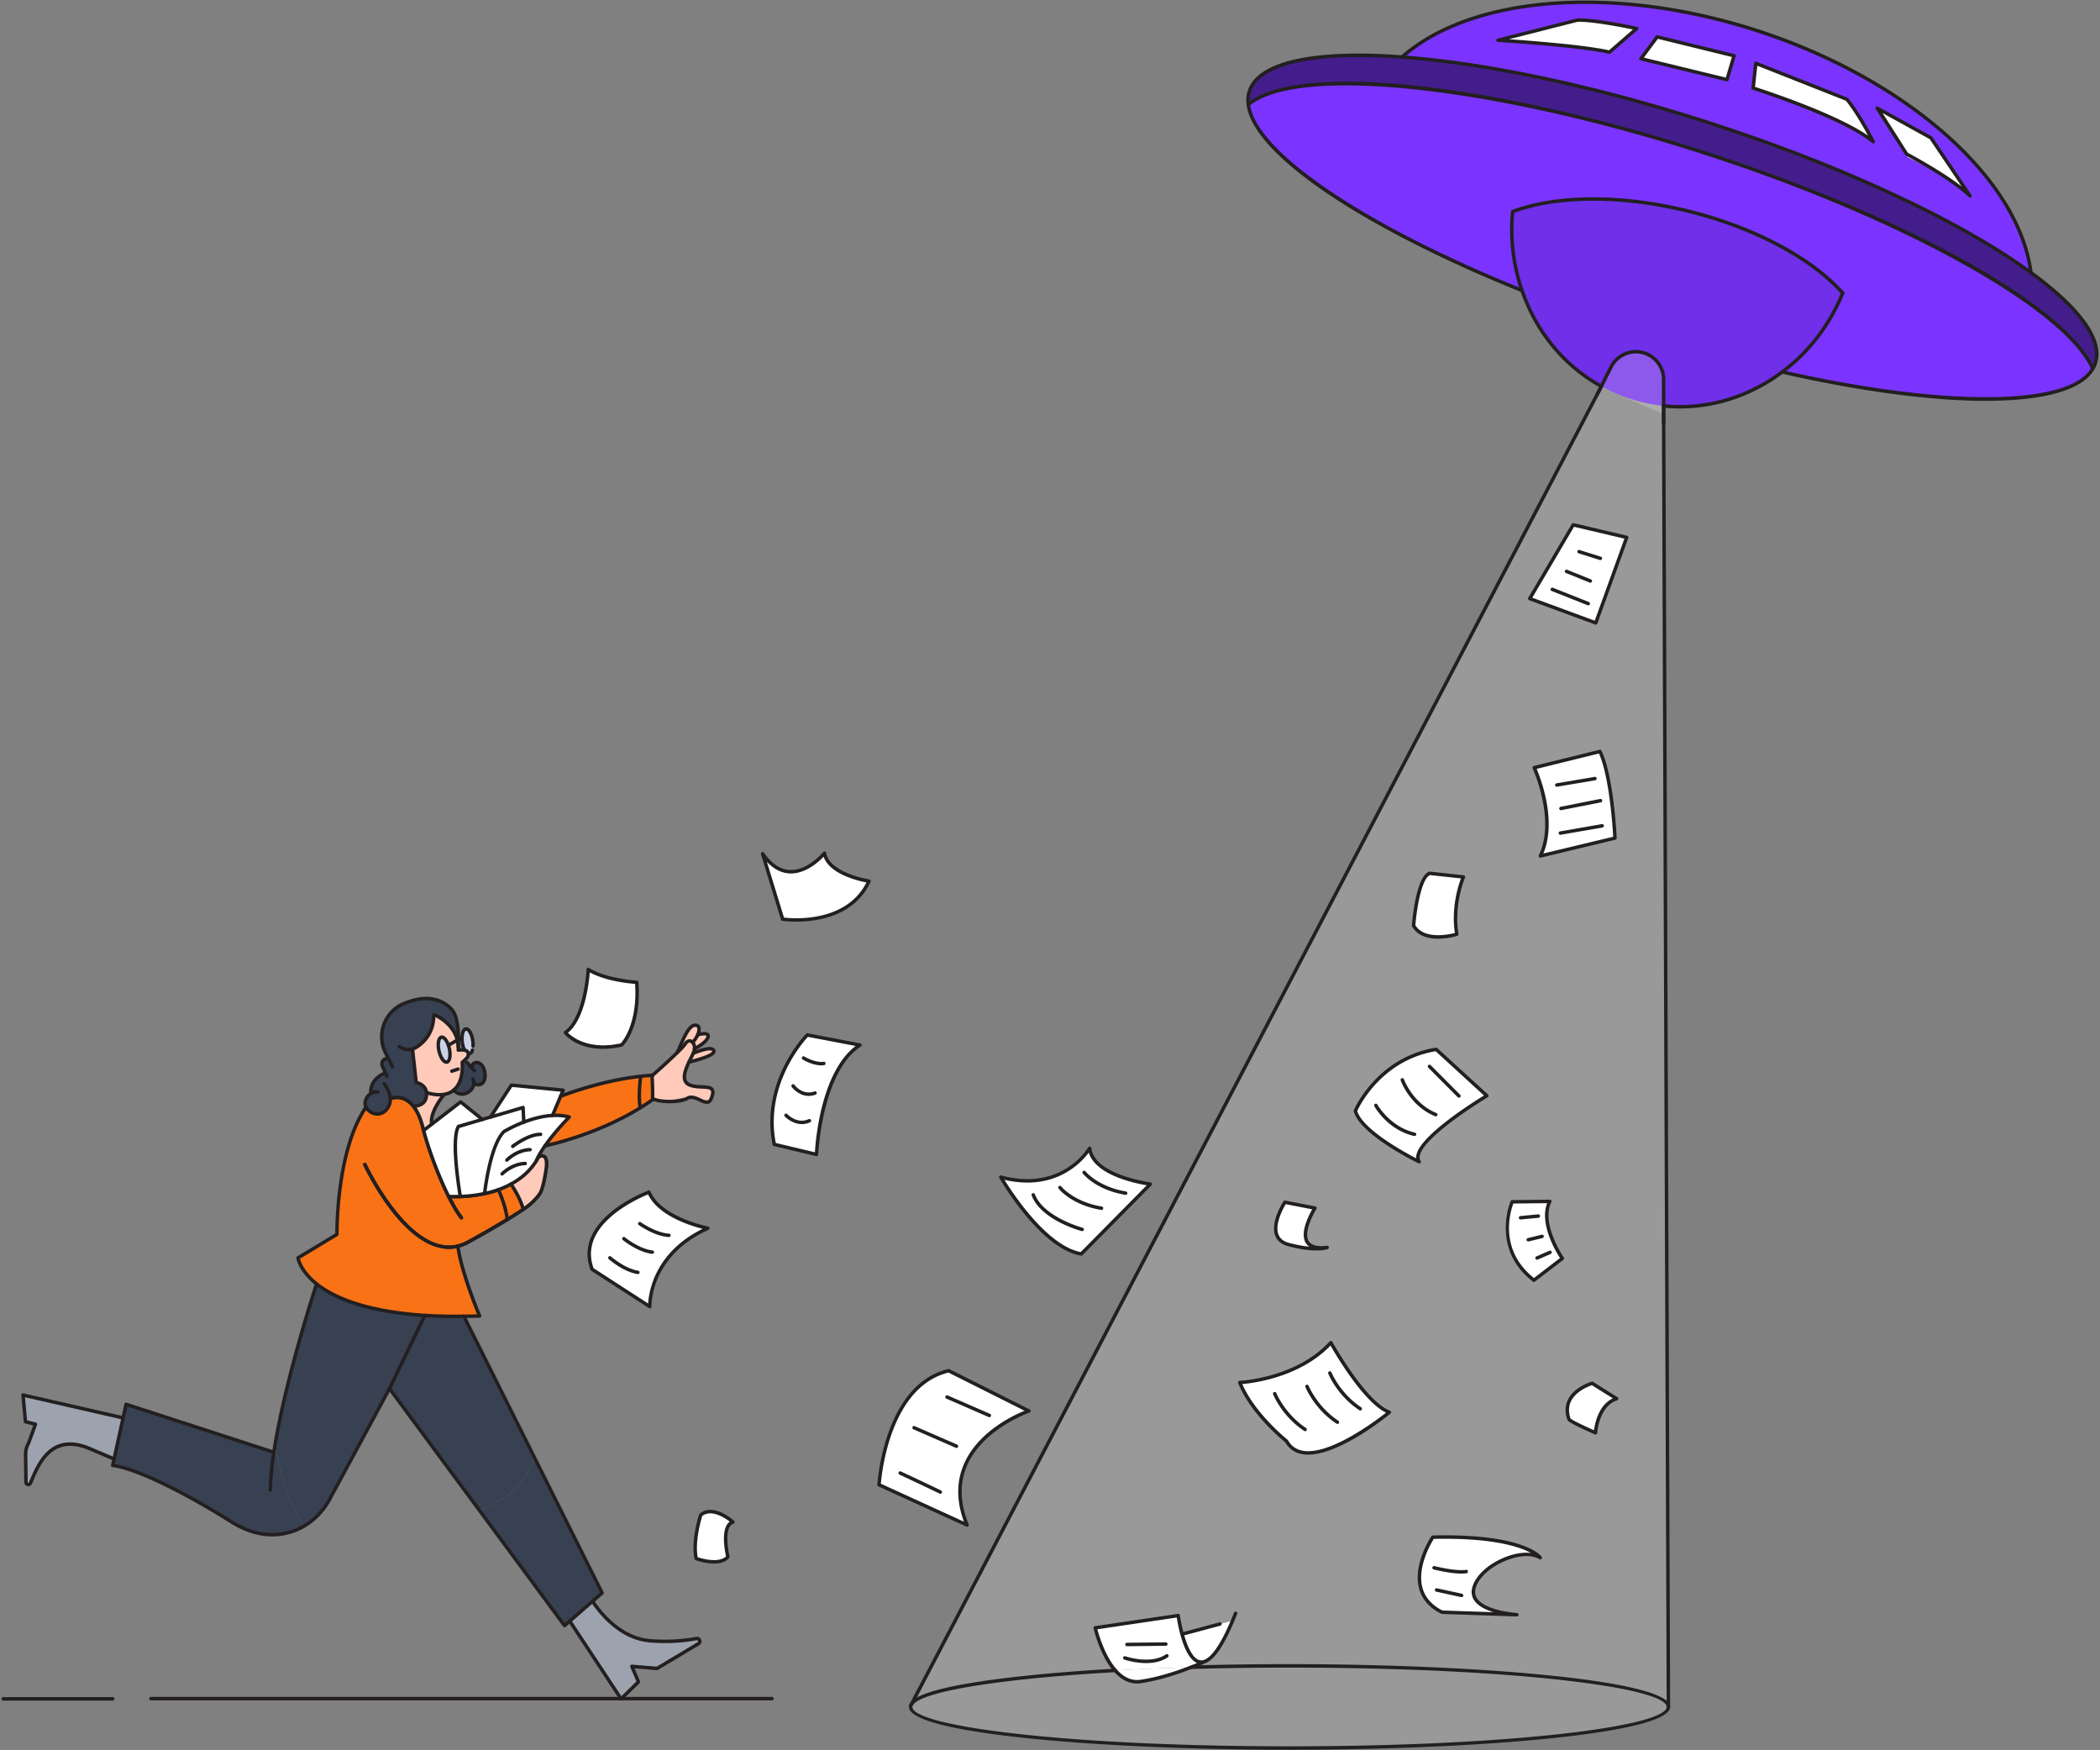 <svg xmlns="http://www.w3.org/2000/svg" width="240" height="200" fill="none"><rect width="100%" height="100%" fill="#808080" stroke="none"/><g clip-path="url(#a)"><path fill="#7B34FF" d="M239.176 42.125c-2.651 4.599-17.038 4.553-35.49.376 2.98-2.23 5.41-5.327 6.907-9.013-3.43-3.87-9.872-7.45-17.695-9.373-7.824-1.931-15.19-1.763-20.025.069-.298 3.134.1 6.2 1.069 9.005-2.36-.95-4.615-1.908-6.769-2.889v-.008c-14.28-6.483-23.876-13.48-24.51-18.332 5.47-4.599 27.169-2.506 51.68 5.357 23.418 7.518 41.715 17.857 44.833 24.808z"/><path fill="#441D8C" d="M239.474 41.482a2.754 2.754 0 0 1-.298.643c-3.118-6.95-21.415-17.29-44.833-24.808-24.511-7.863-46.21-9.956-51.68-5.357-.069-.537-.039-1.042.122-1.518 1.078-3.387 7.686-4.644 17.443-3.924 9.383.69 21.661 3.204 34.741 7.404a190.864 190.864 0 0 1 16.649 6.17l-.008.007c8.488 3.617 15.57 7.457 20.491 11.05 5.433 3.964 8.236 7.627 7.373 10.333z"/><path fill="#7B34FF" d="M232.101 31.15c-1.33-10.56-13.905-22.064-31.441-27.697-16.617-5.326-32.67-3.778-40.432 3.066 9.383.69 21.661 3.203 34.741 7.403a190.93 190.93 0 0 1 16.649 6.17l-.008.007c8.488 3.617 15.57 7.457 20.491 11.051zm-11.43-15.404 4.485 6.644c-2.208-2.122-7.121-4.422-7.121-4.422l-2.673-4.36-.826-1.25 6.135 3.388zm-36.848-9.784c-2.392-.865-12.623-1.367-12.623-1.367l9.069-2.3c1.911-.091 6.785.967 6.785.967l-3.231 2.7zm13.545 3.14-9.84-2.392 1.863-2.498 8.787 2.16-.81 2.73zm3.035.95.258-2.821L210.8 11.37c1.055.735 3.286 4.82 3.286 4.82-3.439-2.873-13.683-6.138-13.683-6.138z"/><path fill="#702FE8" d="M210.593 33.488c-1.497 3.686-3.927 6.783-6.907 9.013-3.872 2.912-8.671 4.383-13.561 3.878a19.012 19.012 0 0 1-2.025-.322c-.183-.038-.367-.076-.549-.13a18.584 18.584 0 0 1-4.532-1.779c-4.294-2.352-7.479-6.3-9.076-10.959a21.344 21.344 0 0 1-1.069-9.005c4.835-1.832 12.201-2 20.025-.07 7.823 1.925 14.264 5.504 17.694 9.374z"/><path fill="#fff" d="m187.054 3.261-3.112 2.701C181.55 5.097 171.2 4.595 171.2 4.595l9.069-2.3c1.91-.091 6.785.966 6.785.966zm11.124 3.112-.81 2.728-9.84-2.39 1.863-2.5 8.787 2.162zm15.907 9.817c-3.438-2.874-13.682-6.138-13.682-6.138l.258-2.82L211 11.354c1.054.736 3.085 4.835 3.085 4.835zm11.071 6.2c-2.208-2.122-7.121-4.422-7.121-4.422l-2.673-4.36-.826-1.25 6.135 3.388 4.485 6.644zM99.319 100.686c-2.552 5.494-9.871 4.345-9.871 4.345l-2.292-7.473c3.247 4.66 7.067-.068 7.067-.068.443 2.49 5.096 3.196 5.096 3.196zM83.19 177.899c-1.002 1.15-3.63.192-3.63.192-.428-2.107.527-4.981.527-4.981 1.483-1.196 3.675.812 3.675.812-1.428.43-.572 3.977-.572 3.977zM71.049 119.4c-4.523 1.021-6.433-1.41-6.433-1.41 2.354-1.654 2.613-7.211 2.613-7.211 2.033 1.271 5.54 1.463 5.54 1.463.382 5.113-1.72 7.158-1.72 7.158zm3.217 29.905-6.593-4.261c-2.101-5.656 6.494-8.814 6.494-8.814 1.291 3.066 6.732 4.116 6.732 4.116-6.923 3.112-6.633 8.959-6.633 8.959zm57.204-14.001-7.893 7.977c-4.585-.765-9.199-8.782-9.199-8.782 7.159 1.953 10.153-3.288 10.153-3.288.383 3.258 6.939 4.093 6.939 4.093zm-20.95 38.956-10.055-4.6s.634-11.304 7.954-13.028l9.168 4.598s-10.887 3.703-7.067 13.03zm-12.24-54.844c-4.584 2.965-4.967 12.5-4.967 12.5l-4.82-1.149c-1.483-7.235 3.774-12.5 3.774-12.5l6.013 1.149z"/><path fill="#fff" d="M190.125 46.379a18.987 18.987 0 0 1-2.025-.322c-.183-.038-.367-.076-.549-.13a18.56 18.56 0 0 1-4.532-1.779l-78.871 150.627c.886-1.701 10.116-3.156 23.318-3.9-1.597-1.809-2.299-4.867-2.299-4.867l9.489-1.402s.84 6.186 3.11 5.218c-.23.109-.825.369-1.643.691 3.591-.107 7.366-.161 11.255-.161 23.914 0 43.298 2.1 43.298 4.69l-.551-148.665zm-26.726 53.41 3.851.421s-1.338 3.028-.765 6.545c0 0-3.72 1.15-4.935-.996 0 0 .42-5.457 1.849-5.97zm-16.549 37.592 3.438.667s-3.217 5.042 1.384 4.498c0 0-1.337.484-4.394-.329-3.057-.821-.428-4.836-.428-4.836zm.183 27.298s-3.912-3.111-5.348-6.705c0 0 6.448-.238 10.414-4.554 0 0 3.82 6.898 6.685 7.957 0 0-9.26 7.663-11.751 3.302zm7.87-37.745s2.483-5.938 9.23-7.026l5.791 5.303s-9.138 5.457-7.732 7.533c0 0-6.594-3.188-7.289-5.81zm13.523 54.606c-.565 2.637 4.92 2.973 4.92 2.973l-8.542-.291c-5.111-2.536-1.054-8.577-1.054-8.577 10.192-.229 12.156 2.201 12.263 2.346-2.054-1.278-7.006.912-7.587 3.549zm6.877-35.253c-4.768-3.686-2.476-8.961-2.476-8.961l4.294-.045c-1.291 2.583 1.436 6.515 1.436 6.515l-3.254 2.491zm.038-58.569 7.51-1.847c1.399 2.936 1.72 9.895 1.72 9.895l-8.535 2.046c2.04-4.154-.695-10.094-.695-10.094zm6.999 76.003s-2.934-1.286-3.018-1.532c-1.085-3.066 2.636-4.116 2.636-4.116l2.804 1.755c-2.231.698-2.422 3.893-2.422 3.893zm.037-92.542-7.548-2.774 4.966-8.43 6.112 1.433-3.53 9.771z" opacity=".2"/><path fill="#fff" d="M137.765 189.824c-.229.109-.825.369-1.642.691-3.026.084-5.929.207-8.658.359-1.596-1.808-2.299-4.866-2.299-4.866l9.489-1.402s.841 6.185 3.11 5.218z"/><path fill="#fff" d="M190.675 195.044c0 2.598-19.384 4.699-43.298 4.699-23.922 0-43.306-2.101-43.306-4.699 0-.077.016-.145.046-.215a.122.122 0 0 1 .031-.054c.886-1.701 10.115-3.156 23.317-3.9.742.851 1.689 1.426 2.858 1.264 2.094-.283 4.317-1.043 5.8-1.624 3.59-.107 7.365-.161 11.254-.161 23.915 0 43.298 2.099 43.298 4.69z" opacity=".2"/><path fill="#fff" d="m185.907 61.408-3.53 9.771-7.548-2.774 4.966-8.43 6.112 1.433zm-9.871 36.404c2.039-4.154-.695-10.093-.695-10.093l7.51-1.847c1.399 2.935 1.72 9.894 1.72 9.894l-8.535 2.046zm-9.551 8.944s-3.72 1.15-4.935-.997c0 0 .42-5.457 1.849-5.97l3.85.421s-1.337 3.028-.764 6.546zm-4.293 25.988s-6.594-3.188-7.289-5.81c0 0 2.483-5.939 9.229-7.027l5.792 5.303s-9.138 5.457-7.732 7.534zm-3.408 28.633s-9.259 7.663-11.75 3.302c0 0-3.913-3.111-5.349-6.705 0 0 6.449-.238 10.414-4.554 0 0 3.82 6.898 6.685 7.957zm9.642 20.163c-.565 2.637 4.92 2.973 4.92 2.973l-8.542-.291c-5.111-2.536-1.054-8.576-1.054-8.576 10.192-.23 12.156 2.2 12.263 2.345-2.054-1.278-7.006.912-7.587 3.549zm-32.303 8.975c-1.482.581-3.705 1.341-5.799 1.625-1.169.161-2.116-.414-2.858-1.265 2.728-.153 5.631-.276 8.657-.36zm15.549-47.969s-1.337.484-4.394-.329c-3.057-.821-.428-4.836-.428-4.836l3.438.667s-3.217 5.042 1.384 4.498zm33.09 17.282c-2.231.697-2.422 3.893-2.422 3.893s-2.934-1.286-3.018-1.532c-1.085-3.066 2.636-4.116 2.636-4.116l2.804 1.755zm-6.205-16.032-3.254 2.491c-4.768-3.686-2.476-8.96-2.476-8.96l4.294-.046c-1.291 2.583 1.436 6.515 1.436 6.515zm-43.569 42.869 5.92-1.469s-1.893 4.568-3.501 4.727c-1.608.16-1.783.095-1.783.095l-.636-3.353z"/><path fill="#fff" d="m182.95 44.251 1.185-2.364a3.08 3.08 0 0 1 3.588-1.59l.149.042a3.093 3.093 0 0 1 2.252 2.98v3.99l-7.174-3.058z" opacity=".2"/><path fill="#374151" d="m61.037 166.449-8.019-16.04a58.302 58.302 0 0 1-4.462-.099l-4.041 8.362 10.265 13.9c3.056-1.046 5.484-3.131 6.257-6.123z"/><path fill="#374151" d="M61.037 166.449c-.773 2.992-3.201 5.078-6.257 6.123l9.737 13.184.596-.52 2.605-2.261 1.1-.959-7.781-15.567zm-29.74-.497-16.885-5.487-.336 1.555-1.024 4.644-.116.789c2.957.383 8.456 3.049 13.099 6.154a10.965 10.965 0 0 0 3.68 1.607c1.785.408 3.593.074 5.109-.806-1.81-2.528-2.709-5.833-3.417-9.152a44.47 44.47 0 0 0-.11.696z"/><path fill="#374151" d="m37.688 171.437 6.827-12.765 4.041-8.362c-6.838-.437-10.46-2.07-12.377-3.602-.726 2.234-3.593 11.348-4.772 18.549.708 3.318 1.607 6.623 3.416 9.151a7.575 7.575 0 0 0 2.865-2.971z"/><path fill="#9CA3AF" d="m14.076 162.02-1.024 4.644c-1.865-.789-3.064-1.218-3.064-1.218-3.454-2.011-5.608 1.839-6.512 4.041-.111.269-.508.188-.51-.104l-.046-3.875 1.028-2.719-1.037-.335-.28-3.048 11.445 2.614zm61.106 28.701-2.93-.206.675 1.576-1.946 2.034-5.868-8.89 2.606-2.261c.779 1.181 3.087 4.199 6.51 4.506a20.13 20.13 0 0 0 5.37-.248c.367-.067.555.422.237.618l-4.654 2.871z"/><path fill="#F97316" d="M57.977 139.35c-.16-1.372-.725-2.759-1.016-3.411-.527.192-1.054.338-1.581.445a15.83 15.83 0 0 1-2.775.337c-.285.009-1.076-.005-1.328-.007.776 1.553 1.773 3.386 2.92 4.832 1.235-.693 2.89-1.652 3.78-2.196z"/><path fill="#F97316" d="M53.477 141.941c.46-.251.9-.493 1.318-.728-1.147-1.446-2.217-2.93-2.994-4.484a11.796 11.796 0 0 1-.524-.015c-1.1-2.2-2.223-5.151-2.858-7.534v-.007c-.015-.045-.022-.085-.038-.13-.29-1.25-.703-2.077-1.146-2.621-1.077-1.326-2.36-.997-2.636-.905.031.391-.06.798-.358 1.188-.772 1.011-2.025.568-2.407-.199-3.477 5.096-3.324 14.547-3.324 14.547l-4.454 2.682s.198 1.432 2.123 2.973c1.918 1.533 5.54 3.166 12.378 3.602a58.3 58.3 0 0 0 4.462.099c.581 0 1.185-.015 1.796-.037 0 0-2.071-4.867-2.484-7.979a4.795 4.795 0 0 0 1.146-.452z"/><path fill="#231F20" d="M52.728 139.349a.195.195 0 0 1-.155-.076c-.435-.557-.944-1.411-1.473-2.471-1.113-2.224-2.24-5.196-2.871-7.571a1.367 1.367 0 0 1-.02-.074l-.015-.052c-.402-1.731-1.049-2.83-1.928-3.284a1.891 1.891 0 0 0-1.511-.121.199.199 0 0 1-.152-.366c.035-.014.879-.359 1.835.13.991.508 1.71 1.697 2.136 3.534l.033.111a.2.2 0 0 1 .01.064c.62 2.307 1.735 5.25 2.837 7.452.517 1.036 1.012 1.867 1.43 2.404a.198.198 0 0 1-.156.32z"/><path fill="#231F20" d="M51.326 142.711c-2.104 0-4.36-1.479-6.589-4.34-1.943-2.494-3.208-5.195-3.22-5.222a.198.198 0 0 1 .095-.263.2.2 0 0 1 .263.096c.05.106 4.976 10.555 10.409 9.218a4.567 4.567 0 0 0 1.099-.434 103.497 103.497 0 0 0 4.491-2.584c.708-.443 1.31-.826 1.822-1.162 1.42-.949 1.908-1.871 1.913-1.88.005-.009.333-.644.612-2.624.127-.921-.056-1.148-.14-1.202-.11-.073-.289-.009-.377.034-.07.123-.146.241-.222.358-.005.013-.014.04-.022.053-.719 1.136-1.72 2.052-2.978 2.72-.462.259-.94.472-1.457.649-.516.188-1.058.341-1.606.452a16.12 16.12 0 0 1-2.806.341c-.539.017-.993.013-1.349-.008a.199.199 0 0 1-.185-.21c.007-.109.082-.199.21-.186.343.021.784.024 1.31.008a15.68 15.68 0 0 0 2.739-.333 10.89 10.89 0 0 0 1.556-.438c.497-.17.954-.374 1.4-.622 1.199-.638 2.15-1.507 2.832-2.585l-.002.001c-.003 0 .006-.018.015-.038.093-.146.175-.271.248-.405a.193.193 0 0 1 .069-.072c.018-.011.475-.289.84-.051.33.215.433.735.315 1.59-.292 2.074-.64 2.728-.655 2.755-.018.036-.529 1.011-2.043 2.024-.514.338-1.12.723-1.832 1.169a104 104 0 0 1-4.51 2.596 5.029 5.029 0 0 1-1.194.47 4.44 4.44 0 0 1-1.051.125z"/><path fill="#F97316" d="M59.803 138.186c-.512.336-1.115.72-1.826 1.165-.16-1.373-.726-2.759-1.016-3.412a8.743 8.743 0 0 0 1.429-.635c.412.598 1.092 1.709 1.413 2.882z"/><path fill="#FFCAB9" d="M62.416 133.544c-.29 2.062-.775 2.94-.775 2.94s-.348.705-1.838 1.701c-.321-1.173-1.001-2.283-1.414-2.882 1.123-.597 2.147-1.456 2.904-2.652a.485.485 0 0 1 .023-.054c.084-.13.167-.26.244-.397 0 0 1.139-.71.856 1.344z"/><path fill="#fff" d="M65.06 127.64s-1.597 1.602-2.781 3.303c-.39.56-.74 1.126-.963 1.655a.414.414 0 0 0-.023.054c-.756 1.196-1.78 2.054-2.903 2.652a8.74 8.74 0 0 1-1.43.636c-.526.192-1.053.337-1.58.445.182-1.472.825-5.68 2.23-7.09 0 0 .933-.568 2.254-1.073.955-.36 2.117-.698 3.278-.759a5.956 5.956 0 0 1 1.918.177z"/><path fill="#fff" d="M59.864 128.221c-1.322.506-2.254 1.074-2.254 1.074-1.405 1.41-2.048 5.618-2.23 7.09-.986.214-1.95.307-2.775.337-.282-1.755-.993-6.69-.214-8.001l2.736-.805.916-.269h.008l3.728-1.095.085 1.669z"/><path fill="#fff" d="M52.605 136.721c-.496.015-.954.015-1.328-.008-1.1-2.199-2.224-5.15-2.858-7.533v-.008l.94-.727 3.285-2.53 2.484 2.001-2.736.805c-.78 1.31-.069 6.246.213 8zm11.76-12.147-.291.69-.933 2.2c-1.161.06-2.322.398-3.278.758l-.084-1.67-3.729 1.094L58.443 124l5.922.574z"/><path fill="#F97316" d="M73.166 126.59c-4.24 2.629-8.909 3.9-10.888 4.353 1.185-1.702 2.781-3.303 2.781-3.303a5.93 5.93 0 0 0-1.918-.177l.933-2.199c1.68-.637 5.295-1.855 9.153-2.278-.13.959-.252 2.393-.061 3.604z"/><path fill="#F97316" d="M74.58 125.556c.007.03 0 .068 0 .099-.466.337-.94.644-1.414.934-.191-1.21-.069-2.644.06-3.602.43-.053.857-.083 1.292-.113v.053c.046.789.085 1.77.062 2.629z"/><path fill="#FFCAB9" d="M81.28 125.548c-.619 1.049-1.719-.338-2.72-.192-.863.122-2.804.658-3.889.23-.03-.008-.06-.023-.092-.03.023-.859-.015-1.84-.06-2.63.022-.015.037-.03.06-.053.757-.667 1.972-1.755 2.82-2.599.152-.145.298-.291.428-.421a4.37 4.37 0 0 0 .496-.583c.275-.421.626-.406.84-.152.023.015.031.03.046.045.115.161.183.398.16.674a1.31 1.31 0 0 1-.091.391c-.016.038-.031.085-.054.123v.007c-.123.276-.306.622-.481.996h-.008v.01c-.474 1.01-.902 2.198.061 2.605 1.384.567 3.539-.215 2.484 1.579z"/><path fill="#FFCAB9" d="M79.745 118.236c-.024.062-.054.115-.085.175a4.563 4.563 0 0 1-.496.707c-.214-.254-.566-.269-.84.152-.084.131-.26.338-.497.583-.13.13-.275.276-.428.421.665-1.379 1.429-3.724 2.43-2.989.114.292.061.621-.084.951z"/><path fill="#FFCAB9" d="M80.898 118.55c-.176.468-.878.942-1.528 1.287a1.023 1.023 0 0 0-.16-.674c-.015-.015-.023-.031-.046-.045a4.55 4.55 0 0 0 .496-.707c.03-.06.061-.113.085-.175.618-.153 1.36-.238 1.153.314zm-2.154 2.805c.176-.375.359-.72.481-.997v-.007c.886-.359 2.132-.773 2.346-.314.23.498-1.636 1.034-2.827 1.318z"/><path fill="#374151" d="M47.525 119.7a1.317 1.317 0 0 1-.36.153l.398 3.84s1.146.199 1.184 1.258v.007c.008.137-.007.29-.046.467-.13.59-.879.881-1.466.996-1.078-1.325-2.361-.996-2.637-.904a1.68 1.68 0 0 1-.359 1.188c-.771 1.011-2.024.567-2.407-.2a1.017 1.017 0 0 1-.06-.735c.136-.437.381-.682.626-.827-.038-1.418 1.123-2.108 1.658-2.353l-.351-.76a.617.617 0 0 1 .68-.866l-.32-.643a4.135 4.135 0 0 1 1.482-5.335 4.008 4.008 0 0 1 2.91-.544l1.002.198c.022 0 .038 0 .061.008l.046 1.349v.015a4.149 4.149 0 0 1-2.041 3.688zm6.601 4.162c-.015.314-.168.698-.68.973-.825.452-1.406-.054-1.597-.268 1.223-1.02.97-3.165.97-3.165a4.62 4.62 0 0 0 .452-.177l.634.751c.176-.599 1.161-.744 1.444.305.298 1.128-.352 1.872-1.223 1.581z"/><path fill="#CAD2E7" d="M53.937 120.298c-.42.142-.523-.537-.84-.364a2.806 2.806 0 0 1-.255-.83c-.005-.016-.002-.04-.008-.055-.11-.764.054-1.423.376-1.473.33-.05.707.549.828 1.337.035.204-.092 1.2-.1 1.385z"/><path fill="#FFCAB9" d="M52.37 119.992a3.511 3.511 0 0 0 0-.392 3.79 3.79 0 0 0-.108-.743c-.344-1.51-1.978-2.499-2.697-2.859v.015a4.141 4.141 0 0 1-2.04 3.686 1.29 1.29 0 0 1-.36.154l.398 3.84s1.146.199 1.184 1.257v.008c.672.144 1.314.16 1.849.084.535-.078.978-.246 1.253-.475 1.222-1.021.97-3.166.97-3.166.145-.047.431-.344.51-.491.656-1.213-.96-.918-.96-.918zm-1.292 1.372c-.328.068-.733-.507-.91-1.289-.175-.789-.053-1.479.276-1.556.275-.053.596.33.802.913.038.115.076.245.107.376.168.78.046 1.477-.275 1.556z"/><path fill="#CAD2E7" d="M51.078 121.364c-.328.068-.733-.507-.91-1.289-.175-.789-.053-1.479.276-1.556.275-.053.596.331.802.913.038.115.076.245.107.376.168.78.046 1.477-.275 1.556z"/><path fill="#FFCAB9" d="m49.359 128.445-.94.727c-.015-.045-.023-.084-.038-.129-.29-1.25-.703-2.077-1.146-2.622.588-.115 1.337-.406 1.467-.996a1.74 1.74 0 0 0 .046-.467 5.34 5.34 0 0 0 1.848.084c-.45.636-1.55 2.329-1.237 3.403z"/><path fill="#374151" d="M47.063 114.268s1.95-.418 3.216.132c1.265.55 1.647 1.18 1.892 2.12.244.941.091 1.995.091 1.995s-.407-1.007-1.218-1.58c-.81-.574-1.754-1.018-1.754-1.018l-2.227-1.649z"/><path fill="#231F20" d="M226.948 45.804c-6.131 0-14.136-1.032-23.306-3.107a.198.198 0 0 1 .087-.386c18.575 4.202 32.753 4.087 35.278-.286a2.5 2.5 0 0 0 .276-.602c.8-2.509-1.791-6.101-7.296-10.116-4.989-3.638-12.06-7.45-20.452-11.023a.172.172 0 0 1-.047-.029c-5.225-2.226-10.803-4.294-16.579-6.146-12.624-4.051-24.945-6.677-34.692-7.393-9.957-.738-16.244.643-17.248 3.786-.144.44-.179.907-.108 1.43.603 4.653 9.95 11.62 24.392 18.181a.211.211 0 0 1 .043.027c2.119.96 4.379 1.925 6.717 2.867a.198.198 0 1 1-.147.367 171.37 171.37 0 0 1-6.776-2.894.187.187 0 0 1-.043-.026c-14.762-6.712-23.949-13.616-24.577-18.47a3.55 3.55 0 0 1 .124-1.604c1.078-3.38 7.347-4.822 17.652-4.06 9.777.719 22.13 3.351 34.783 7.412 5.806 1.861 11.412 3.94 16.662 6.18a.172.172 0 0 1 .047.028c8.398 3.579 15.478 7.398 20.481 11.047 5.736 4.182 8.309 7.833 7.44 10.555-.08.256-.183.48-.316.69-1.372 2.376-5.799 3.572-12.395 3.572z"/><path fill="#231F20" d="M232.104 31.345a.198.198 0 0 1-.197-.173c-1.35-10.721-14.224-22.041-31.307-27.53-16.15-5.18-32.321-3.963-40.237 3.025a.198.198 0 0 1-.262-.298c8.019-7.076 24.341-8.323 40.619-3.104 17.225 5.534 30.211 16.99 31.579 27.857a.198.198 0 0 1-.195.223z"/><path fill="#231F20" d="M239.178 42.323a.197.197 0 0 1-.18-.118c-3.138-7.004-21.945-17.39-44.719-24.696-23.893-7.67-46.026-9.99-51.486-5.4a.196.196 0 0 1-.278-.024.198.198 0 0 1 .025-.279c5.645-4.748 27.456-2.509 51.86 5.325 23.239 7.456 41.727 17.7 44.958 24.911a.199.199 0 0 1-.18.28zm-27.566-22.028a.194.194 0 0 1-.192-.235l.001-.008a.198.198 0 1 1 .386.083.202.202 0 0 1-.195.16zm-28.593 24.052a.194.194 0 0 1-.094-.025c-4.268-2.338-7.524-6.269-9.169-11.068a21.4 21.4 0 0 1-1.079-9.089c.011-.108.097-.192.216-.178.108.01.188.107.177.216-.29 3.048.066 6.05 1.06 8.922 1.612 4.706 4.803 8.56 8.984 10.85a.2.2 0 0 1 .079.269.2.2 0 0 1-.174.103z"/><path fill="#231F20" d="M192.025 46.675c-.639 0-1.28-.033-1.92-.099a.198.198 0 0 1-.176-.217.19.19 0 0 1 .217-.177c4.709.488 9.482-.876 13.422-3.84 3.022-2.261 5.389-5.349 6.844-8.929a.198.198 0 1 1 .365.15c-1.482 3.647-3.893 6.793-6.972 9.097-3.486 2.62-7.608 4.015-11.78 4.015z"/><path fill="#231F20" d="M210.594 33.686a.197.197 0 0 1-.148-.067c-3.538-3.992-10.116-7.473-17.594-9.313-7.485-1.847-14.928-1.824-19.908.063a.199.199 0 0 1-.14-.37c5.051-1.915 12.581-1.944 20.142-.077 7.554 1.858 14.206 5.384 17.796 9.434a.2.2 0 0 1-.148.33zm-43.422-3.191a.194.194 0 0 1-.197-.195v-.007a.197.197 0 1 1 .394 0 .2.2 0 0 1-.197.202zm16.77-24.334a.188.188 0 0 1-.044-.005c-3.472-.8-12.618-1.354-12.71-1.36a.198.198 0 0 1-.036-.39l9.073-2.298c1.94-.106 6.671.913 6.871.956a.2.2 0 0 1 .15.144.2.2 0 0 1-.062.2l-3.112 2.705a.204.204 0 0 1-.13.048zm-11.483-1.678c2.617.181 8.657.648 11.428 1.264l2.736-2.377c-1.189-.245-4.789-.95-6.34-.873l-7.824 1.986zM197.368 9.3a.197.197 0 0 1-.047-.006l-9.837-2.395a.198.198 0 0 1-.111-.311l1.862-2.491a.198.198 0 0 1 .205-.074l8.786 2.156a.197.197 0 0 1 .143.249l-.812 2.73a.198.198 0 0 1-.189.142zm-9.5-2.715 9.364 2.28.699-2.352-8.458-2.074-1.605 2.146zm26.213 9.804a.194.194 0 0 1-.126-.046c-3.37-2.816-13.553-6.054-13.656-6.086a.197.197 0 0 1-.136-.211l.303-2.834a.197.197 0 0 1 .269-.163l10.409 4.11a.199.199 0 0 1 .08.058c1.41 1.707 2.968 4.755 3.033 4.883a.199.199 0 0 1-.052.246.206.206 0 0 1-.124.043zm-13.508-6.461c1.256.403 9.226 3.018 12.916 5.568-.56-1.027-1.593-2.832-2.537-3.987l-10.12-3.996-.259 2.415zm24.58 12.658a.196.196 0 0 1-.137-.055c-2.157-2.075-7.156-4.721-7.206-4.748a.195.195 0 0 1-.074-.068l-3.367-5.252a.198.198 0 0 1 .26-.282l6.137 3.393a.188.188 0 0 1 .068.062l4.482 6.64a.199.199 0 0 1-.163.31zm-7.113-5.128c.463.246 3.839 2.06 6.141 3.843l-3.647-5.403-5.395-2.983.385.587.002.002 2.514 3.954zM90.993 105.319c-.934 0-1.554-.091-1.575-.095a.199.199 0 0 1-.159-.137l-2.292-7.473a.198.198 0 0 1 .351-.171c.882 1.267 1.885 1.93 2.98 1.968 2.024.08 3.755-2.024 3.772-2.045a.199.199 0 0 1 .202-.067.2.2 0 0 1 .146.157c.416 2.324 4.883 3.027 4.928 3.033a.2.2 0 0 1 .15.28c-1.844 3.976-6.162 4.55-8.503 4.55zm-1.394-.47c.938.112 7.059.646 9.425-4.013-.96-.184-4.194-.941-4.898-2.938-.575.608-2.09 1.964-3.842 1.91-.957-.035-1.841-.48-2.639-1.327l1.954 6.368zm-8.002 73.814c-1.023 0-2.033-.361-2.102-.386a.2.2 0 0 1-.126-.147c-.434-2.134.492-4.964.531-5.083a.203.203 0 0 1 .063-.092c1.596-1.29 3.84.736 3.935.823.053.048.075.12.059.19a.197.197 0 0 1-.136.146c-1.028.31-.664 2.804-.438 3.739a.198.198 0 0 1-.042.177c-.422.484-1.086.633-1.744.633zm-1.861-.723c.47.152 2.401.709 3.24-.1-.143-.633-.648-3.216.427-3.959-.57-.444-2.08-1.451-3.145-.653-.126.401-.854 2.853-.522 4.712zm-10.832-58.089c-3.035 0-4.376-1.65-4.442-1.735a.198.198 0 0 1 .042-.285c2.248-1.585 2.524-7.008 2.526-7.063a.198.198 0 0 1 .303-.159c1.97 1.236 5.411 1.437 5.445 1.439.1.005.179.084.186.183.385 5.141-1.69 7.225-1.778 7.31a.193.193 0 0 1-.094.051 9.923 9.923 0 0 1-2.188.259zm-3.994-1.834c.505.493 2.395 2.004 6.036 1.202.266-.297 1.923-2.335 1.636-6.788-.707-.054-3.355-.317-5.179-1.321-.091 1.197-.545 5.313-2.493 6.907zm9.353 31.485a.196.196 0 0 1-.107-.032l-6.59-4.263a.2.2 0 0 1-.078-.097c-.494-1.328-.454-2.633.117-3.878 1.529-3.334 6.291-5.117 6.494-5.191a.198.198 0 0 1 .25.108c1.233 2.933 6.535 3.992 6.589 4.003a.198.198 0 0 1 .043.375c-6.724 3.023-6.524 8.71-6.522 8.767a.197.197 0 0 1-.098.181.182.182 0 0 1-.098.027zm-6.428-4.592 6.239 4.036c.075-1.311.742-5.818 6.224-8.534-1.418-.356-5.06-1.489-6.234-3.932-.868.353-4.8 2.08-6.1 4.919-.517 1.126-.56 2.307-.129 3.511z"/><path fill="#231F20" d="M76.459 141.358h-.012c-1.662-.098-3.374-1.326-3.446-1.378a.199.199 0 0 1-.045-.276.197.197 0 0 1 .276-.045c.016.012 1.692 1.212 3.238 1.304a.198.198 0 0 1-.011.395zm-1.905 1.921-.024-.001c-1.653-.199-3.288-1.528-3.357-1.584a.199.199 0 0 1-.028-.279.197.197 0 0 1 .278-.028c.016.013 1.617 1.313 3.154 1.498a.198.198 0 0 1 .173.22.199.199 0 0 1-.196.174zm-1.654 2.312a.169.169 0 0 1-.03-.003c-1.645-.259-3.23-1.65-3.297-1.709a.199.199 0 0 1-.018-.28.196.196 0 0 1 .279-.017c.015.013 1.567 1.374 3.097 1.615a.198.198 0 0 1-.03.394zm50.675-2.109c-.012 0-.022 0-.033-.003-4.622-.773-9.149-8.546-9.339-8.877a.197.197 0 0 1 .223-.29c6.937 1.887 9.904-3.147 9.932-3.197a.197.197 0 0 1 .368.075c.358 3.066 6.704 3.906 6.768 3.915a.198.198 0 0 1 .115.336l-7.895 7.982a.192.192 0 0 1-.139.059zm-8.782-8.669c1.004 1.621 4.898 7.528 8.715 8.257l7.547-7.631c-1.37-.227-5.842-1.156-6.622-3.734-.873 1.171-3.907 4.455-9.64 3.108z"/><path fill="#231F20" d="M128.649 136.536a.184.184 0 0 1-.033-.003c-3.369-.566-4.808-2.363-4.868-2.439a.199.199 0 0 1 .034-.278.199.199 0 0 1 .277.033c.014.018 1.415 1.755 4.622 2.294a.198.198 0 0 1-.032.393zm-2.769 1.724a.184.184 0 0 1-.033-.003c-3.369-.565-4.808-2.363-4.868-2.439a.199.199 0 0 1 .034-.278.197.197 0 0 1 .277.033c.014.018 1.415 1.756 4.622 2.293a.198.198 0 0 1-.032.394zm-2.2 2.421a.18.18 0 0 1-.051-.007c-.189-.05-4.642-1.262-5.724-4.063a.199.199 0 0 1 .113-.256.195.195 0 0 1 .255.113c1.01 2.612 5.413 3.811 5.457 3.823a.198.198 0 0 1 .14.243.196.196 0 0 1-.19.147zm-13.157 33.777a.19.19 0 0 1-.083-.019l-10.06-4.599a.197.197 0 0 1-.115-.191c.007-.115.731-11.472 8.111-13.21a.19.19 0 0 1 .133.016l9.169 4.597a.198.198 0 0 1 .108.191.197.197 0 0 1-.133.174c-.052.018-5.216 1.818-7.076 5.923-.933 2.058-.889 4.361.128 6.844a.199.199 0 0 1-.182.274zm-9.854-4.92 9.493 4.339c-.884-2.416-.866-4.668.056-6.702 1.634-3.6 5.565-5.44 6.879-5.971l-8.699-4.362c-6.606 1.621-7.624 11.428-7.729 12.696z"/><path fill="#231F20" d="M113.069 161.941a.188.188 0 0 1-.079-.017l-4.838-2.107a.197.197 0 1 1 .157-.363l4.839 2.107c.1.044.146.16.102.26a.196.196 0 0 1-.181.12zm-3.757 3.513a.195.195 0 0 1-.078-.016l-4.839-2.109a.198.198 0 1 1 .157-.363l4.839 2.109c.1.044.146.16.103.26a.2.2 0 0 1-.182.119zm-1.846 5.236a.196.196 0 0 1-.088-.021c-.627-.314-4.54-2.151-4.579-2.169a.2.2 0 0 1-.096-.264.198.198 0 0 1 .263-.095c.162.076 3.957 1.857 4.589 2.174a.199.199 0 0 1 .088.266.199.199 0 0 1-.177.109zm-14.15-38.575a.179.179 0 0 1-.046-.006l-4.823-1.15a.2.2 0 0 1-.148-.153c-1.485-7.253 3.773-12.627 3.826-12.681a.192.192 0 0 1 .176-.055l6.017 1.149a.198.198 0 0 1 .07.361c-4.445 2.88-4.872 12.249-4.876 12.344a.198.198 0 0 1-.078.15.187.187 0 0 1-.118.041zm-4.655-1.512 4.47 1.066c.09-1.489.737-9.16 4.656-12.148l-5.453-1.041c-.613.66-4.94 5.602-3.673 12.123z"/><path fill="#231F20" d="M93.872 121.738c-1.041 0-2.092-.639-2.14-.669a.198.198 0 0 1-.065-.272.195.195 0 0 1 .271-.065c.012.007 1.195.727 2.188.594a.194.194 0 0 1 .221.17.198.198 0 0 1-.17.223 2.598 2.598 0 0 1-.305.019zm-1.44 3.489c-1.198 0-1.942-1.015-1.95-1.027a.197.197 0 1 1 .32-.232c.036.051.915 1.235 2.28.744a.196.196 0 0 1 .252.119.199.199 0 0 1-.12.254c-.277.1-.538.142-.781.142zm-.79 3.223c-1.13 0-1.946-.867-1.957-.878a.198.198 0 0 1 .29-.269c.045.048 1.118 1.18 2.448.577a.198.198 0 0 1 .163.361 2.28 2.28 0 0 1-.944.209zm12.445 66.632a.198.198 0 0 1-.173-.294l.038-.069.013-.027 78.879-150.636a.198.198 0 1 1 .349.185l-78.878 150.635-.006.01a.134.134 0 0 1-.012.024l-.038.07a.198.198 0 0 1-.172.102zm86.588.16a.198.198 0 0 1-.197-.198l-.551-148.664a.2.2 0 0 1 .197-.2h.001c.108 0 .197.089.197.198l.551 148.665a.2.2 0 0 1-.198.199z"/><path fill="#231F20" d="M147.378 199.94c-21.384 0-43.503-1.831-43.503-4.896a.71.71 0 0 1 .108-.381c1.415-2.55 18.315-3.696 23.472-3.986.124.003.201.078.208.187a.2.2 0 0 1-.186.209c-13.254.746-22.343 2.236-23.155 3.794a.167.167 0 0 1-.031.044.427.427 0 0 0-.023.133c0 2.174 17.323 4.501 43.109 4.501 25.781 0 43.1-2.327 43.1-4.501 0-2.169-17.319-4.491-43.1-4.491-3.88 0-7.665.054-11.248.161h-.006a.2.2 0 0 1-.198-.193.198.198 0 0 1 .191-.203 379.92 379.92 0 0 1 11.261-.162c21.38 0 43.495 1.828 43.495 4.888.001 3.065-22.114 4.896-43.494 4.896zm34.995-128.563a.201.201 0 0 1-.068-.011l-7.544-2.779a.199.199 0 0 1-.102-.287l4.966-8.43a.198.198 0 0 1 .215-.092l6.113 1.437a.2.2 0 0 1 .14.26l-3.534 9.772a.197.197 0 0 1-.186.13zm-7.253-3.08 7.135 2.628 3.391-9.375-5.755-1.353-4.771 8.1zm.919 29.713a.2.2 0 0 1-.178-.286c1.973-4.02-.674-9.862-.701-9.92a.2.2 0 0 1 .001-.17.2.2 0 0 1 .131-.106l7.512-1.852a.195.195 0 0 1 .225.107c1.401 2.94 1.725 9.69 1.738 9.975a.196.196 0 0 1-.151.201l-8.532 2.045a.169.169 0 0 1-.045.006zm-.425-10.154c.465 1.095 2.332 5.928.771 9.669l7.98-1.911c-.058-1.046-.429-6.825-1.624-9.513l-7.127 1.755zm-11.261 19.408c-1.105 0-2.34-.287-2.972-1.404a.19.19 0 0 1-.024-.112c.042-.572.467-5.604 1.977-6.144a.226.226 0 0 1 .087-.01l3.851.415a.196.196 0 0 1 .15.098.202.202 0 0 1 .011.179c-.013.03-1.306 3.024-.75 6.435a.198.198 0 0 1-.137.221 8.19 8.19 0 0 1-2.193.322zm-2.598-1.547c1.007 1.668 3.804 1.074 4.512.892-.429-2.92.403-5.446.704-6.233l-3.542-.383c-1.037.457-1.553 4.215-1.674 5.724zm.435 27.228a.196.196 0 0 1-.085-.02c-.272-.132-6.679-3.263-7.395-5.939a.2.2 0 0 1 .009-.128c.025-.061 2.604-6.052 9.383-7.143.059-.01.12.008.164.049l5.794 5.301a.198.198 0 0 1-.033.317c-.072.043-7.249 4.355-7.758 6.651-.054.24-.026.437.086.603a.197.197 0 0 1-.015.24.2.2 0 0 1-.15.069zm-7.08-5.996c.647 2.11 5.297 4.657 6.74 5.404-.011-.128 0-.264.032-.407.499-2.245 6.446-5.99 7.716-6.767l-5.528-5.058c-6.122 1.033-8.672 6.201-8.96 6.828zm-5.6 39.269c-.242 0-.476-.019-.701-.06a2.705 2.705 0 0 1-1.924-1.347c-.393-.317-3.994-3.288-5.38-6.763a.202.202 0 0 1 .018-.182.196.196 0 0 1 .158-.09c.063-.002 6.413-.289 10.273-4.488a.196.196 0 0 1 .317.039c.038.068 3.818 6.845 6.581 7.861a.197.197 0 0 1 .127.153.197.197 0 0 1-.069.186c-.246.203-5.715 4.691-9.4 4.691zm-7.533-8.066c1.475 3.398 5.145 6.342 5.183 6.372a.203.203 0 0 1 .048.057c.377.661.924 1.05 1.672 1.187 3.055.559 8.31-3.388 9.524-4.343-2.576-1.265-5.663-6.478-6.345-7.672-3.506 3.637-8.809 4.293-10.082 4.399zm31.371 26.556h-.006l-8.548-.287a.191.191 0 0 1-.081-.021c-1.353-.672-2.206-1.646-2.535-2.895-.725-2.75 1.321-5.837 1.409-5.967a.195.195 0 0 1 .159-.087c10.483-.239 12.365 2.324 12.44 2.433a.198.198 0 0 1-.268.279c-.849-.534-2.356-.453-3.933.211-1.782.751-3.102 2.01-3.363 3.209-.093.428-.013.8.242 1.139 1.029 1.364 4.462 1.589 4.497 1.591a.197.197 0 0 1-.013.395zm-8.497-.682 5.824.196c-.843-.262-1.673-.66-2.127-1.261a1.726 1.726 0 0 1-.312-1.463c.288-1.32 1.699-2.69 3.595-3.489 1.128-.475 2.233-.666 3.13-.561-1.325-.717-4.4-1.745-11.102-1.603-.319.511-1.916 3.227-1.3 5.561.298 1.12 1.068 2.002 2.292 2.62z"/><path fill="#231F20" d="M167.018 179.811c-1.303 0-3.086-.451-3.173-.474a.198.198 0 0 1 .099-.384c.023.007 2.414.611 3.597.428a.193.193 0 0 1 .225.165.199.199 0 0 1-.165.226 3.895 3.895 0 0 1-.583.039zm.027 2.694a.206.206 0 0 1-.042-.004l-2.865-.623a.2.2 0 0 1-.151-.236.196.196 0 0 1 .235-.152l2.865.623a.199.199 0 0 1-.042.392zm-37.118 9.863c-3.459 0-4.891-6.046-4.952-6.313a.196.196 0 0 1 .163-.24l9.487-1.405a.2.2 0 0 1 .224.169c.188 1.373.975 4.975 2.343 5.141.726.089 1.991-.781 3.837-5.442a.195.195 0 0 1 .256-.111c.101.04.151.156.11.257-1.234 3.118-2.353 4.936-3.397 5.504a.177.177 0 0 1-.045.03c-.04.019-4.031 1.887-7.602 2.38-.145.02-.286.03-.424.03zm-4.514-6.194c.295 1.105 1.823 6.191 4.884 5.772 2.455-.339 5.12-1.343 6.513-1.922-1.526-.64-2.173-4.215-2.323-5.193l-9.074 1.343z"/><path fill="#231F20" d="M135.163 186.911a.198.198 0 0 1-.052-.389l4.266-1.149a.198.198 0 0 1 .103.383l-4.266 1.149a.235.235 0 0 1-.051.006zm15.275-44.022c-.733 0-1.791-.104-3.213-.484-.757-.202-1.257-.608-1.486-1.208-.592-1.552.879-3.833.942-3.929a.2.2 0 0 1 .202-.086l3.439.671a.198.198 0 0 1 .129.301c-.445.699-1.471 2.721-.881 3.668.299.479 1.001.657 2.076.53a.198.198 0 0 1 .09.384c-.031.011-.444.153-1.298.153zm-3.496-5.291c-.279.465-1.286 2.274-.834 3.459.184.48.583.797 1.218.966.933.248 1.703.375 2.32.429a1.372 1.372 0 0 1-.411-.42c-.704-1.127.33-3.141.734-3.844l-3.027-.59zm35.4 26.321a.197.197 0 0 1-.079-.017c-3.016-1.319-3.1-1.557-3.131-1.647-.306-.866-.276-1.664.089-2.371.744-1.443 2.606-1.983 2.685-2.006a.196.196 0 0 1 .158.023l2.802 1.756a.2.2 0 0 1 .092.193.203.203 0 0 1-.137.165c-2.072.654-2.281 3.688-2.282 3.718a.195.195 0 0 1-.095.156.19.19 0 0 1-.102.03zm-2.847-1.822c.184.176 1.45.789 2.678 1.333.097-.764.51-2.864 2.152-3.645l-2.393-1.5c-.355.118-1.779.652-2.362 1.782-.308.599-.333 1.282-.075 2.03zm-4.189-15.612a.195.195 0 0 1-.12-.042c-4.842-3.739-2.568-9.139-2.544-9.193a.197.197 0 0 1 .178-.119l4.298-.048c.07-.011.133.034.17.093.037.059.04.132.01.193-1.223 2.453 1.391 6.275 1.418 6.314a.198.198 0 0 1-.042.27l-3.248 2.49a.193.193 0 0 1-.12.042zm-2.35-8.959c-.305.794-1.763 5.227 2.352 8.511l2.978-2.285c-.482-.746-2.376-3.901-1.469-6.269l-3.861.043zm-44.16 50.583a.198.198 0 0 1-.003-.396l4.441-.048h.003a.198.198 0 0 1 .002.396l-4.441.048h-.002zm2.18 1.931a8.329 8.329 0 0 1-2.491-.408.197.197 0 0 1-.122-.251.2.2 0 0 1 .251-.123c.029.01 2.885.982 4.641-.22a.198.198 0 0 1 .223.327c-.753.516-1.665.675-2.502.675zm24.485-28.865a.199.199 0 0 1-.109-.033c-2.522-1.666-3.51-4.079-3.551-4.181a.2.2 0 0 1 .11-.258c.1-.04.216.009.256.11.011.024.988 2.404 3.402 3.998a.2.2 0 0 1-.108.364zm-2.611 1.534a.196.196 0 0 1-.108-.033c-2.522-1.667-3.51-4.079-3.551-4.182a.199.199 0 0 1 .109-.257.198.198 0 0 1 .257.109c.01.024.987 2.403 3.401 3.999a.2.2 0 0 1 .057.274.198.198 0 0 1-.165.09zm-3.693.83a.196.196 0 0 1-.108-.033c-2.522-1.666-3.51-4.079-3.551-4.181a.2.2 0 0 1 .109-.257.197.197 0 0 1 .257.11c.01.023.987 2.402 3.402 3.997a.199.199 0 0 1-.109.364zm17.578-38.107a.194.194 0 0 1-.139-.058l-3.367-3.377a.199.199 0 0 1 0-.28.196.196 0 0 1 .279 0l3.367 3.377a.199.199 0 0 1-.14.338zm-2.651 2.131a.19.19 0 0 1-.074-.014c-2.867-1.169-3.89-3.974-3.932-4.092a.198.198 0 0 1 .12-.253c.1-.037.215.017.252.12.01.027 1.01 2.757 3.708 3.857.101.042.15.157.108.258a.195.195 0 0 1-.182.124zm-2.423 2.249a.22.22 0 0 1-.044-.005c-3.018-.686-4.484-3.284-4.545-3.395a.198.198 0 1 1 .346-.192c.014.026 1.445 2.554 4.287 3.201a.198.198 0 0 1-.044.391zM182.899 64a.2.2 0 0 1-.059-.008l-2.435-.767a.198.198 0 0 1 .118-.378l2.435.767a.198.198 0 0 1-.059.387zm-1.146 2.588a.197.197 0 0 1-.073-.015l-2.722-1.101a.197.197 0 0 1-.109-.258.197.197 0 0 1 .257-.11l2.721 1.102c.102.04.15.156.109.258a.198.198 0 0 1-.183.124zm-.239 2.586a.198.198 0 0 1-.072-.014l-4.107-1.628a.198.198 0 0 1 .145-.369l4.107 1.629a.198.198 0 0 1-.073.382zm-3.596 20.725a.198.198 0 0 1-.033-.393l4.361-.735a.195.195 0 0 1 .227.163.198.198 0 0 1-.162.228l-4.361.734a.215.215 0 0 1-.032.003zm.477 2.682a.198.198 0 0 1-.039-.392l4.521-.895a.198.198 0 0 1 .076.389l-4.52.894a.182.182 0 0 1-.038.004zm-.065 2.81a.198.198 0 0 1-.033-.393l4.775-.83a.2.2 0 0 1 .228.16.198.198 0 0 1-.161.23l-4.775.83a.13.13 0 0 1-.034.003z"/><path fill="#231F20" d="M173.779 139.347a.198.198 0 0 1-.019-.395l2.029-.191a.193.193 0 0 1 .215.178.198.198 0 0 1-.178.216l-2.029.192h-.018zm.883 2.514a.198.198 0 0 1-.047-.391l1.576-.383a.198.198 0 0 1 .093.386l-1.576.383a.18.18 0 0 1-.046.005zm1.003 2.085a.198.198 0 0 1-.182-.118.2.2 0 0 1 .103-.261l1.48-.646a.196.196 0 0 1 .26.102.197.197 0 0 1-.102.26l-1.48.647a.203.203 0 0 1-.079.016zm14.467-95.433a.198.198 0 0 1-.197-.198l-.005-4.946a2.988 2.988 0 0 0-2.211-2.881 2.987 2.987 0 0 0-3.418 1.532l-1.618 3.195a.197.197 0 1 1-.352-.18l1.617-3.195a3.386 3.386 0 0 1 3.872-1.736 3.384 3.384 0 0 1 2.504 3.264l.005 4.946a.197.197 0 0 1-.197.199zM64.518 185.954l-.022-.001a.198.198 0 0 1-.137-.079L44.356 158.79a.2.2 0 0 1 .041-.278.196.196 0 0 1 .276.042l19.876 26.912 4.025-3.499-15.732-31.469a.198.198 0 0 1 .087-.266.197.197 0 0 1 .265.088l15.801 31.606a.2.2 0 0 1-.047.239l-4.3 3.739a.192.192 0 0 1-.13.05zM30.9 170.434h-.002a.197.197 0 0 1-.195-.2c.014-1.209.15-2.66.399-4.311 1.131-7.502 4.27-17.373 4.889-19.276a.198.198 0 0 1 .249-.127c.104.034.16.146.127.249-.617 1.898-3.749 11.742-4.875 19.213-.247 1.633-.38 3.065-.395 4.256a.197.197 0 0 1-.197.196zm-27.658-.604a.468.468 0 0 1-.475-.468l-.036-3.194a2.603 2.603 0 0 1 .347-1.329l.716-1.958-.93-.234a.197.197 0 0 1-.15-.174l-.28-3.048a.198.198 0 0 1 .241-.211l11.445 2.613c.106.024.173.13.149.237a.196.196 0 0 1-.237.15l-11.18-2.553.244 2.636 1.008.253a.199.199 0 0 1 .138.261l-.807 2.197a2.268 2.268 0 0 0-.309 1.156l.037 3.195c0 .054.038.07.062.074.035.009.063-.007.078-.043.913-2.215 2.43-5.895 6.906-4.093l2.91 1.232a.198.198 0 0 1-.153.365l-2.907-1.232c-4.108-1.654-5.478 1.666-6.384 3.863a.466.466 0 0 1-.433.305z"/><path fill="#231F20" d="M31.111 175.564c-1.588 0-3.196-.508-4.802-1.52-4.29-2.706-10.387-6.004-13.456-6.397a.198.198 0 0 1-.168-.239l1.534-6.986a.198.198 0 0 1 .254-.146l16.885 5.487a.198.198 0 0 1-.121.377l-16.678-5.42-1.442 6.565c3.192.519 9.176 3.758 13.403 6.424 2.208 1.392 4.413 1.791 6.555 1.182 1.836-.521 3.45-1.857 4.427-3.665l6.84-12.65 4.037-8.354a.197.197 0 1 1 .355.173l-4.042 8.363-6.843 12.657c-1.028 1.901-2.728 3.307-4.666 3.857a7.548 7.548 0 0 1-2.072.292zm39.87 18.758-.02-.001a.198.198 0 0 1-.144-.088l-5.868-8.889a.2.2 0 0 1 .055-.275.198.198 0 0 1 .274.056l5.736 8.69 1.717-1.682-.704-1.644a.199.199 0 0 1 .02-.194.203.203 0 0 1 .176-.082l2.817.233 4.677-2.793c.08-.048.064-.119.053-.148-.011-.03-.05-.095-.138-.078a20.446 20.446 0 0 1-5.42.249c-3.476-.311-5.814-3.316-6.658-4.593a.2.2 0 0 1 .056-.275.198.198 0 0 1 .274.056c.811 1.23 3.058 4.122 6.362 4.418a19.99 19.99 0 0 0 5.315-.245c.25-.047.49.09.579.329a.513.513 0 0 1-.221.628l-4.731 2.825a.208.208 0 0 1-.117.028l-2.553-.212.628 1.467a.198.198 0 0 1-.043.22l-1.985 1.944a.196.196 0 0 1-.137.056z"/><path fill="#231F20" d="M52.04 150.612a57.48 57.48 0 0 1-3.495-.104c-5.715-.367-9.917-1.594-12.489-3.646-1.963-1.575-2.188-3.036-2.197-3.098a.197.197 0 0 1 .093-.197l4.359-2.629c-.002-1.098.093-9.763 3.356-14.547a.197.197 0 0 1 .274-.051.2.2 0 0 1 .052.276c-3.4 4.982-3.288 14.337-3.287 14.431a.197.197 0 0 1-.095.173l-4.333 2.612c.1.37.514 1.51 2.024 2.72 1.724 1.375 5.252 3.11 12.267 3.561a57.28 57.28 0 0 0 4.445.095c.49 0 .995-.009 1.506-.023-.441-1.07-2.027-5.043-2.387-7.766a.198.198 0 1 1 .392-.052c.404 3.049 2.45 7.88 2.47 7.929a.199.199 0 0 1-.175.276c-.612.019-1.22.033-1.802.033-.327.005-.654.007-.979.007zm.688-11.263a.195.195 0 0 1-.155-.076c-.435-.557-.944-1.411-1.473-2.471-1.113-2.224-2.24-5.196-2.871-7.571a1.367 1.367 0 0 1-.02-.074l-.015-.052c-.402-1.731-1.049-2.83-1.928-3.284a1.891 1.891 0 0 0-1.511-.121.199.199 0 0 1-.152-.366c.035-.014.879-.359 1.835.13.991.508 1.71 1.697 2.136 3.534l.033.111a.2.2 0 0 1 .01.064c.62 2.307 1.735 5.25 2.837 7.452.517 1.036 1.012 1.867 1.43 2.404a.198.198 0 0 1-.156.32z"/><path fill="#231F20" d="M51.326 142.711c-2.104 0-4.36-1.479-6.589-4.34-1.943-2.494-3.208-5.195-3.22-5.222a.198.198 0 0 1 .095-.263.2.2 0 0 1 .263.096c.05.106 4.976 10.555 10.409 9.218a4.567 4.567 0 0 0 1.099-.434 103.497 103.497 0 0 0 4.491-2.584c.708-.443 1.31-.826 1.822-1.162 1.42-.949 1.908-1.871 1.913-1.88.005-.009.333-.644.612-2.624.127-.921-.056-1.148-.14-1.202-.11-.073-.289-.009-.377.034-.07.123-.146.241-.222.358-.005.013-.014.04-.022.053-.719 1.136-1.72 2.052-2.978 2.72-.462.259-.94.472-1.457.649-.516.188-1.058.341-1.606.452a16.12 16.12 0 0 1-2.806.341c-.539.017-.993.013-1.349-.008a.199.199 0 0 1-.185-.21c.007-.109.082-.199.21-.186.343.021.784.024 1.31.008a15.68 15.68 0 0 0 2.739-.333 10.89 10.89 0 0 0 1.556-.438c.497-.17.954-.374 1.4-.622 1.199-.638 2.15-1.507 2.832-2.585l-.002.001c-.003 0 .006-.018.015-.038.093-.146.175-.271.248-.405a.193.193 0 0 1 .069-.072c.018-.011.475-.289.84-.051.33.215.433.735.315 1.59-.292 2.074-.64 2.728-.655 2.755-.018.036-.529 1.011-2.043 2.024-.514.338-1.12.723-1.832 1.169a104 104 0 0 1-4.51 2.596 5.029 5.029 0 0 1-1.194.47 4.44 4.44 0 0 1-1.051.125z"/><path fill="#231F20" d="M57.977 139.549a.199.199 0 0 1-.196-.176c-.153-1.306-.692-2.662-1-3.353a.197.197 0 1 1 .36-.161c.388.87.882 2.178 1.032 3.468a.198.198 0 0 1-.196.222zm1.827-1.166a.197.197 0 0 1-.191-.145c-.322-1.176-1.007-2.272-1.386-2.821a.2.2 0 0 1 .05-.276.198.198 0 0 1 .275.05c.393.57 1.104 1.709 1.442 2.942a.198.198 0 0 1-.19.25zm-4.425-1.801-.024-.001a.2.2 0 0 1-.172-.222c.21-1.686.852-5.765 2.288-7.204.076-.053.999-.613 2.322-1.119 1.222-.46 2.345-.719 3.338-.771a6.122 6.122 0 0 1 1.98.184.198.198 0 0 1 .087.331c-.015.015-1.597 1.609-2.758 3.276-.453.652-.753 1.167-.942 1.618-.042.099-.164.173-.266.134-.1-.039-.162-.123-.126-.224a.779.779 0 0 1 .033-.076c.195-.466.507-1.003.977-1.679.905-1.3 2.061-2.555 2.558-3.077a5.932 5.932 0 0 0-1.521-.091c-.955.05-2.037.3-3.22.745a15.26 15.26 0 0 0-2.221 1.058c-1.35 1.36-1.979 5.66-2.138 6.944a.196.196 0 0 1-.195.174z"/><path fill="#231F20" d="M52.605 136.92a.2.2 0 0 1-.195-.167c-.4-2.483-.956-6.842-.188-8.133a.198.198 0 0 1 .114-.089l3.652-1.075a.208.208 0 0 1 .056-.007l3.68-1.087a.198.198 0 0 1 .253.181l.084 1.669a.198.198 0 1 1-.395.02l-.071-1.419-3.489 1.024a.21.21 0 0 1-.056.008l-3.525 1.044c-.467.929-.366 3.825.275 7.801a.198.198 0 0 1-.194.23z"/><path fill="#231F20" d="M48.419 129.374a.195.195 0 0 1-.198-.194v-.007c0-.062.029-.12.078-.157l4.225-3.258a.199.199 0 0 1 .244.002l2.483 2.002a.198.198 0 0 1-.248.309l-2.362-1.904-4.084 3.148a.195.195 0 0 1-.138.059zm7.633-1.53a.2.2 0 0 1-.201-.198c0-.056.022-.106.059-.142l2.369-3.613a.19.19 0 0 1 .184-.088l5.921.575a.196.196 0 0 1 .162.273l-1.222 2.89a.199.199 0 0 1-.259.105.199.199 0 0 1-.105-.26l1.118-2.641-5.535-.537-2.327 3.547a.196.196 0 0 1-.164.089z"/><path fill="#231F20" d="M64.074 125.463a.197.197 0 0 1-.185-.129.198.198 0 0 1 .115-.255c1.43-.542 5.192-1.85 9.201-2.289.447-.055.9-.086 1.3-.114l.075-.001a.198.198 0 0 1 0 .396h-.06c-.382.027-.83.058-1.268.112-3.968.435-7.691 1.73-9.108 2.267a.197.197 0 0 1-.07.013zm-1.795 5.678a.197.197 0 0 1-.193-.153.199.199 0 0 1 .149-.238c1.834-.419 6.559-1.681 10.828-4.328.544-.335.99-.629 1.401-.927a.316.316 0 0 0 .068-.049.197.197 0 0 1 .28.001.198.198 0 0 1-.002.28.61.61 0 0 1-.137.103c-.399.29-.852.589-1.404.929-4.318 2.678-9.094 3.954-10.946 4.377a.168.168 0 0 1-.044.005z"/><path fill="#231F20" d="M73.166 126.788a.198.198 0 0 1-.195-.167c-.193-1.226-.074-2.667.06-3.661a.198.198 0 1 1 .392.054c-.13.967-.248 2.367-.061 3.545a.198.198 0 0 1-.195.229zm1.414-.951h-.007c-.106-.004-.19-.075-.19-.181l.198-.033-.196-.035c.016-.75-.005-1.629-.064-2.65v-.064a.198.198 0 1 1 .395 0v.053c.059 1.012.08 1.895.062 2.615a.408.408 0 0 1 0 .095c-.007.105-.095.2-.198.2z"/><path fill="#231F20" d="M80.776 126.142c-.272 0-.565-.135-.87-.276-.438-.202-.89-.413-1.245-.199-.816.491-2.942.544-4.062.103-.106-.027-.203-.146-.176-.252.026-.106.1-.181.206-.155l.065.022a.434.434 0 0 1 .05.016c1.075.425 3.067.316 3.715-.074.532-.32 1.131-.044 1.611.178.326.151.634.293.82.22.082-.032.15-.116.208-.254.218-.526.191-.753.13-.849-.116-.183-.54-.201-.99-.221-.478-.021-1.019-.046-1.516-.249-.305-.129-.513-.335-.62-.612-.238-.624.092-1.485.448-2.249a.235.235 0 0 1 .03-.054c.075-.158.15-.311.222-.455.087-.177.169-.34.233-.485a.203.203 0 0 1 .02-.05c.013-.018.02-.04.027-.06.057-.147.084-.259.09-.363a.842.842 0 0 0-.124-.547c-.073-.075-.148-.15-.249-.141-.103.006-.214.092-.311.242a4.649 4.649 0 0 1-.52.612c-.15.149-.289.289-.435.427-.814.811-1.986 1.864-2.824 2.604a.521.521 0 0 1-.083.07.197.197 0 0 1-.273-.057.198.198 0 0 1 .057-.274c.01-.007.016-.014.026-.024.848-.749 2.012-1.795 2.824-2.603.146-.139.282-.275.405-.398a4.56 4.56 0 0 0 .492-.572c.216-.33.455-.412.618-.422a.65.65 0 0 1 .532.24.498.498 0 0 1 .04.038c.175.243.245.529.22.835-.01.141-.045.292-.105.446-.02.05-.035.088-.05.119l-.007.02c-.068.154-.155.33-.25.519a31.31 31.31 0 0 0-.233.481c-.006.011-.012.023-.02.032-.3.647-.616 1.442-.43 1.926.067.176.199.303.402.389.432.177.936.2 1.381.219.579.026 1.08.048 1.305.405.167.263.136.649-.098 1.214-.1.24-.245.398-.43.471a.68.68 0 0 1-.256.047z"/><path fill="#231F20" d="M77.398 120.472a.198.198 0 0 1-.178-.284c.113-.233.228-.493.347-.761.492-1.116 1.001-2.269 1.69-2.454.235-.063.466-.011.688.153.03.022.054.052.067.087.125.317.095.688-.087 1.103a1.1 1.1 0 0 1-.066.142l-.026.051a4.733 4.733 0 0 1-.519.737.196.196 0 0 1-.278.023.199.199 0 0 1-.023-.279c.187-.221.352-.454.476-.675l.02-.04c.018-.035.036-.069.05-.106.131-.3.165-.55.105-.756-.14-.085-.241-.073-.304-.056-.506.135-1.02 1.297-1.432 2.231-.12.272-.237.537-.35.773a.2.2 0 0 1-.18.111z"/><path fill="#231F20" d="M79.37 120.036a.198.198 0 0 1-.092-.373c.8-.425 1.31-.845 1.436-1.182.032-.086.02-.116.02-.116 0-.001-.139-.136-.942.064a.198.198 0 0 1-.095-.385c.717-.178 1.138-.16 1.331.057.08.09.154.253.056.519-.166.44-.711.909-1.62 1.393a.195.195 0 0 1-.093.023zm-.634 1.522a.195.195 0 0 1-.198-.194c0-.109.088-.207.198-.207 2.151-.516 2.65-.922 2.657-1.034-.008-.017-.192-.355-2.065.4-.117.074-.3-.017-.3-.164v-.008c0-.081.049-.154.124-.184 1.548-.628 2.374-.696 2.598-.213a.401.401 0 0 1-.007.355c-.072.149-.292.603-2.935 1.235a.192.192 0 0 1-.072.014zm-20.136 9.63a.193.193 0 0 1-.155-.077.197.197 0 0 1 .033-.277c.074-.058 1.822-1.414 3.305-1.414a.198.198 0 1 1 0 .396c-1.348 0-3.044 1.316-3.061 1.33a.2.2 0 0 1-.122.042zm-.669 1.565a.2.2 0 0 1-.145-.063.2.2 0 0 1 .011-.281c1.38-1.286 2.723-1.237 2.787-1.234a.197.197 0 0 1 .186.207.204.204 0 0 1-.205.188c-.012.001-1.245-.039-2.5 1.129a.195.195 0 0 1-.134.054zm-.55 1.58a.199.199 0 0 1-.134-.344c1.384-1.287 2.732-1.238 2.787-1.234a.197.197 0 0 1 .187.207.2.2 0 0 1-.205.189c-.02.001-1.248-.038-2.5 1.129a.198.198 0 0 1-.134.053zm-10.7-14.206c-.31 0-.62-.076-.899-.229l-.245-.133a.2.2 0 0 1-.079-.269.196.196 0 0 1 .269-.079l.245.133c.454.249 1.011.24 1.453-.021a3.933 3.933 0 0 0 1.94-3.509.198.198 0 0 1 .19-.204c.13-.018.2.083.203.192a4.33 4.33 0 0 1-2.133 3.863 1.85 1.85 0 0 1-.944.256z"/><path fill="#231F20" d="M47.235 126.618a.198.198 0 0 1-.014-.395c.741-.049 1.175-.332 1.287-.842.087-.383.047-.705-.12-.956-.283-.43-.853-.536-.858-.537a.198.198 0 0 1-.163-.173l-.42-3.802a.198.198 0 0 1 .175-.219.197.197 0 0 1 .218.175l.405 3.665c.234.068.692.248.972.669.23.346.29.772.177 1.266-.153.69-.722 1.088-1.646 1.149h-.013zm-3-3.43a.198.198 0 0 1-.178-.116l-.53-1.156a.818.818 0 0 1 .9-1.147.198.198 0 0 1 .156.232.2.2 0 0 1-.231.156.418.418 0 0 0-.415.154.42.42 0 0 0-.052.439l.53 1.156a.199.199 0 0 1-.18.282z"/><path fill="#231F20" d="M42.389 125.122a.198.198 0 0 1-.197-.181c-.161-1.882 1.788-2.522 1.808-2.528a.197.197 0 0 1 .247.129.197.197 0 0 1-.129.248c-.068.022-1.668.554-1.534 2.117a.198.198 0 0 1-.18.214l-.016.001z"/><path fill="#231F20" d="M43.131 127.489c-.28 0-.546-.076-.763-.189-.649-.337-.971-.992-.784-1.592a1.558 1.558 0 0 1 1.618-1.145.197.197 0 0 1 .176.216c-.01.109-.096.194-.215.178-.035-.002-.91-.073-1.203.87-.15.482.2.92.589 1.122.433.226 1.064.248 1.532-.365.891-1.163-.283-2.556-.334-2.615a.198.198 0 0 1 .02-.279.197.197 0 0 1 .279.02c.014.017 1.435 1.695.348 3.116-.372.487-.834.663-1.263.663zm1.723-5.402a.197.197 0 0 1-.176-.109l-.787-1.572a4.307 4.307 0 0 1 1.55-5.586c.906-.575 2.775-1.084 3.826-.878 1.405.129 2.44 1.063 2.757 1.621.725 1.275.55 3.937.543 4.05-.009.109-.088.188-.211.184a.198.198 0 0 1-.184-.212c.003-.026.175-2.655-.49-3.826-.235-.412-1.147-1.304-2.471-1.425-.963-.188-2.731.296-3.56.821a3.912 3.912 0 0 0-1.408 5.073l.788 1.572a.198.198 0 0 1-.177.287zm9.364.457a.194.194 0 0 1-.147-.066l-.824-.919a.197.197 0 1 1 .293-.265l.824.92a.198.198 0 0 1-.146.33z"/><path fill="#231F20" d="M54.663 124.148c-.184 0-.385-.05-.592-.15a.199.199 0 0 1-.092-.265.197.197 0 0 1 .264-.092c.212.103.513.187.738.001.26-.216.33-.73.175-1.308-.145-.541-.494-.773-.767-.719-.182.036-.275.185-.248.4a.198.198 0 0 1-.173.221.195.195 0 0 1-.22-.172c-.051-.418.18-.762.566-.837.446-.088 1.017.228 1.224 1.005.2.75.086 1.391-.304 1.715a.876.876 0 0 1-.57.201z"/><path fill="#231F20" d="M52.794 125.217c-.57 0-.957-.376-1.09-.526a.197.197 0 1 1 .296-.262c.173.197.651.614 1.349.235.838-.458.557-1.196.523-1.278a.198.198 0 0 1 .363-.156c.17.392.242 1.27-.698 1.783a1.558 1.558 0 0 1-.743.204zm-1.78-3.652c-.472 0-.873-.703-1.039-1.448-.089-.406-.107-.804-.05-1.122.09-.508.338-.636.478-.667.508-.117.963.637 1.14 1.438.177.801.087 1.673-.426 1.788a.517.517 0 0 1-.103.011zm-.51-2.852a.07.07 0 0 0-.016.002c-.056.012-.134.127-.174.349-.048.268-.031.612.047.967.168.759.538 1.168.67 1.136.14-.032.295-.555.127-1.317-.162-.732-.504-1.137-.655-1.137zm2.558 1.416a.196.196 0 0 1-.177-.112 2.995 2.995 0 0 1-.248-.897l.193-.052-.198.001c-.091-.794.082-1.624.588-1.688.535-.069.912.744 1.009 1.534.03.207.038.427.023.631a.204.204 0 0 1-.212.183.199.199 0 0 1-.182-.212 2.58 2.58 0 0 0-.02-.549c-.095-.775-.446-1.215-.57-1.194-.128.017-.334.47-.246 1.242l.005.052c.041.307.115.575.213.777a.199.199 0 0 1-.091.265.208.208 0 0 1-.087.019z"/><path fill="#231F20" d="M50.234 125.292c-.458 0-.967-.081-1.526-.243a.198.198 0 0 1-.135-.246.195.195 0 0 1 .245-.135c1.282.372 2.26.288 2.905-.253 1.124-.939.903-2.97.901-2.99a.198.198 0 0 1 .068-.174c.287-.245.566-.532.598-.616.052-.147.05-.255-.004-.32-.15-.179-.66-.163-.885-.127a.202.202 0 0 1-.163-.048.202.202 0 0 1-.065-.158 3.654 3.654 0 0 0-.102-1.078c-.466-1.897-2.408-2.722-2.428-2.73a.197.197 0 0 1-.107-.258.196.196 0 0 1 .258-.108c.087.036 2.146.906 2.66 3.002.08.326.119.643.12.963.29-.016.779.004 1.015.289.104.123.2.346.074.706-.07.199-.424.532-.636.718.035.463.093 2.28-1.05 3.234-.457.381-1.04.572-1.743.572z"/><path fill="#231F20" d="M51.246 119.63a.198.198 0 0 1-.097-.371l1.48-.835a.198.198 0 1 1 .198.343l-1.484.837a.19.19 0 0 1-.097.026zm-1.91 8.988a.198.198 0 0 1-.195-.165c-.251-1.464 1.36-3.386 1.429-3.467a.197.197 0 1 1 .3.256c-.015.019-1.56 1.862-1.34 3.144a.197.197 0 0 1-.161.228.124.124 0 0 1-.034.004zm4.23-8.005a.198.198 0 0 1-.033-.394c.205-.033.227-.105.258-.263a.194.194 0 0 1 .23-.157c.108.02.178.123.157.231-.03.162-.095.501-.582.58a.155.155 0 0 1-.03.003zm-1.926 1.985a.198.198 0 0 1-.062-.386l.721-.239a.198.198 0 0 1 .123.376l-.72.239a.214.214 0 0 1-.062.01zm36.59 71.698H17.25a.198.198 0 0 1 0-.396h70.98a.198.198 0 0 1 0 .396zm-75.351.026H.372a.198.198 0 0 1 0-.396h12.507a.198.198 0 0 1 0 .396z"/></g><defs><clipPath id="a"><path fill="#fff" d="M0 0h240v200H0z"/></clipPath></defs></svg>